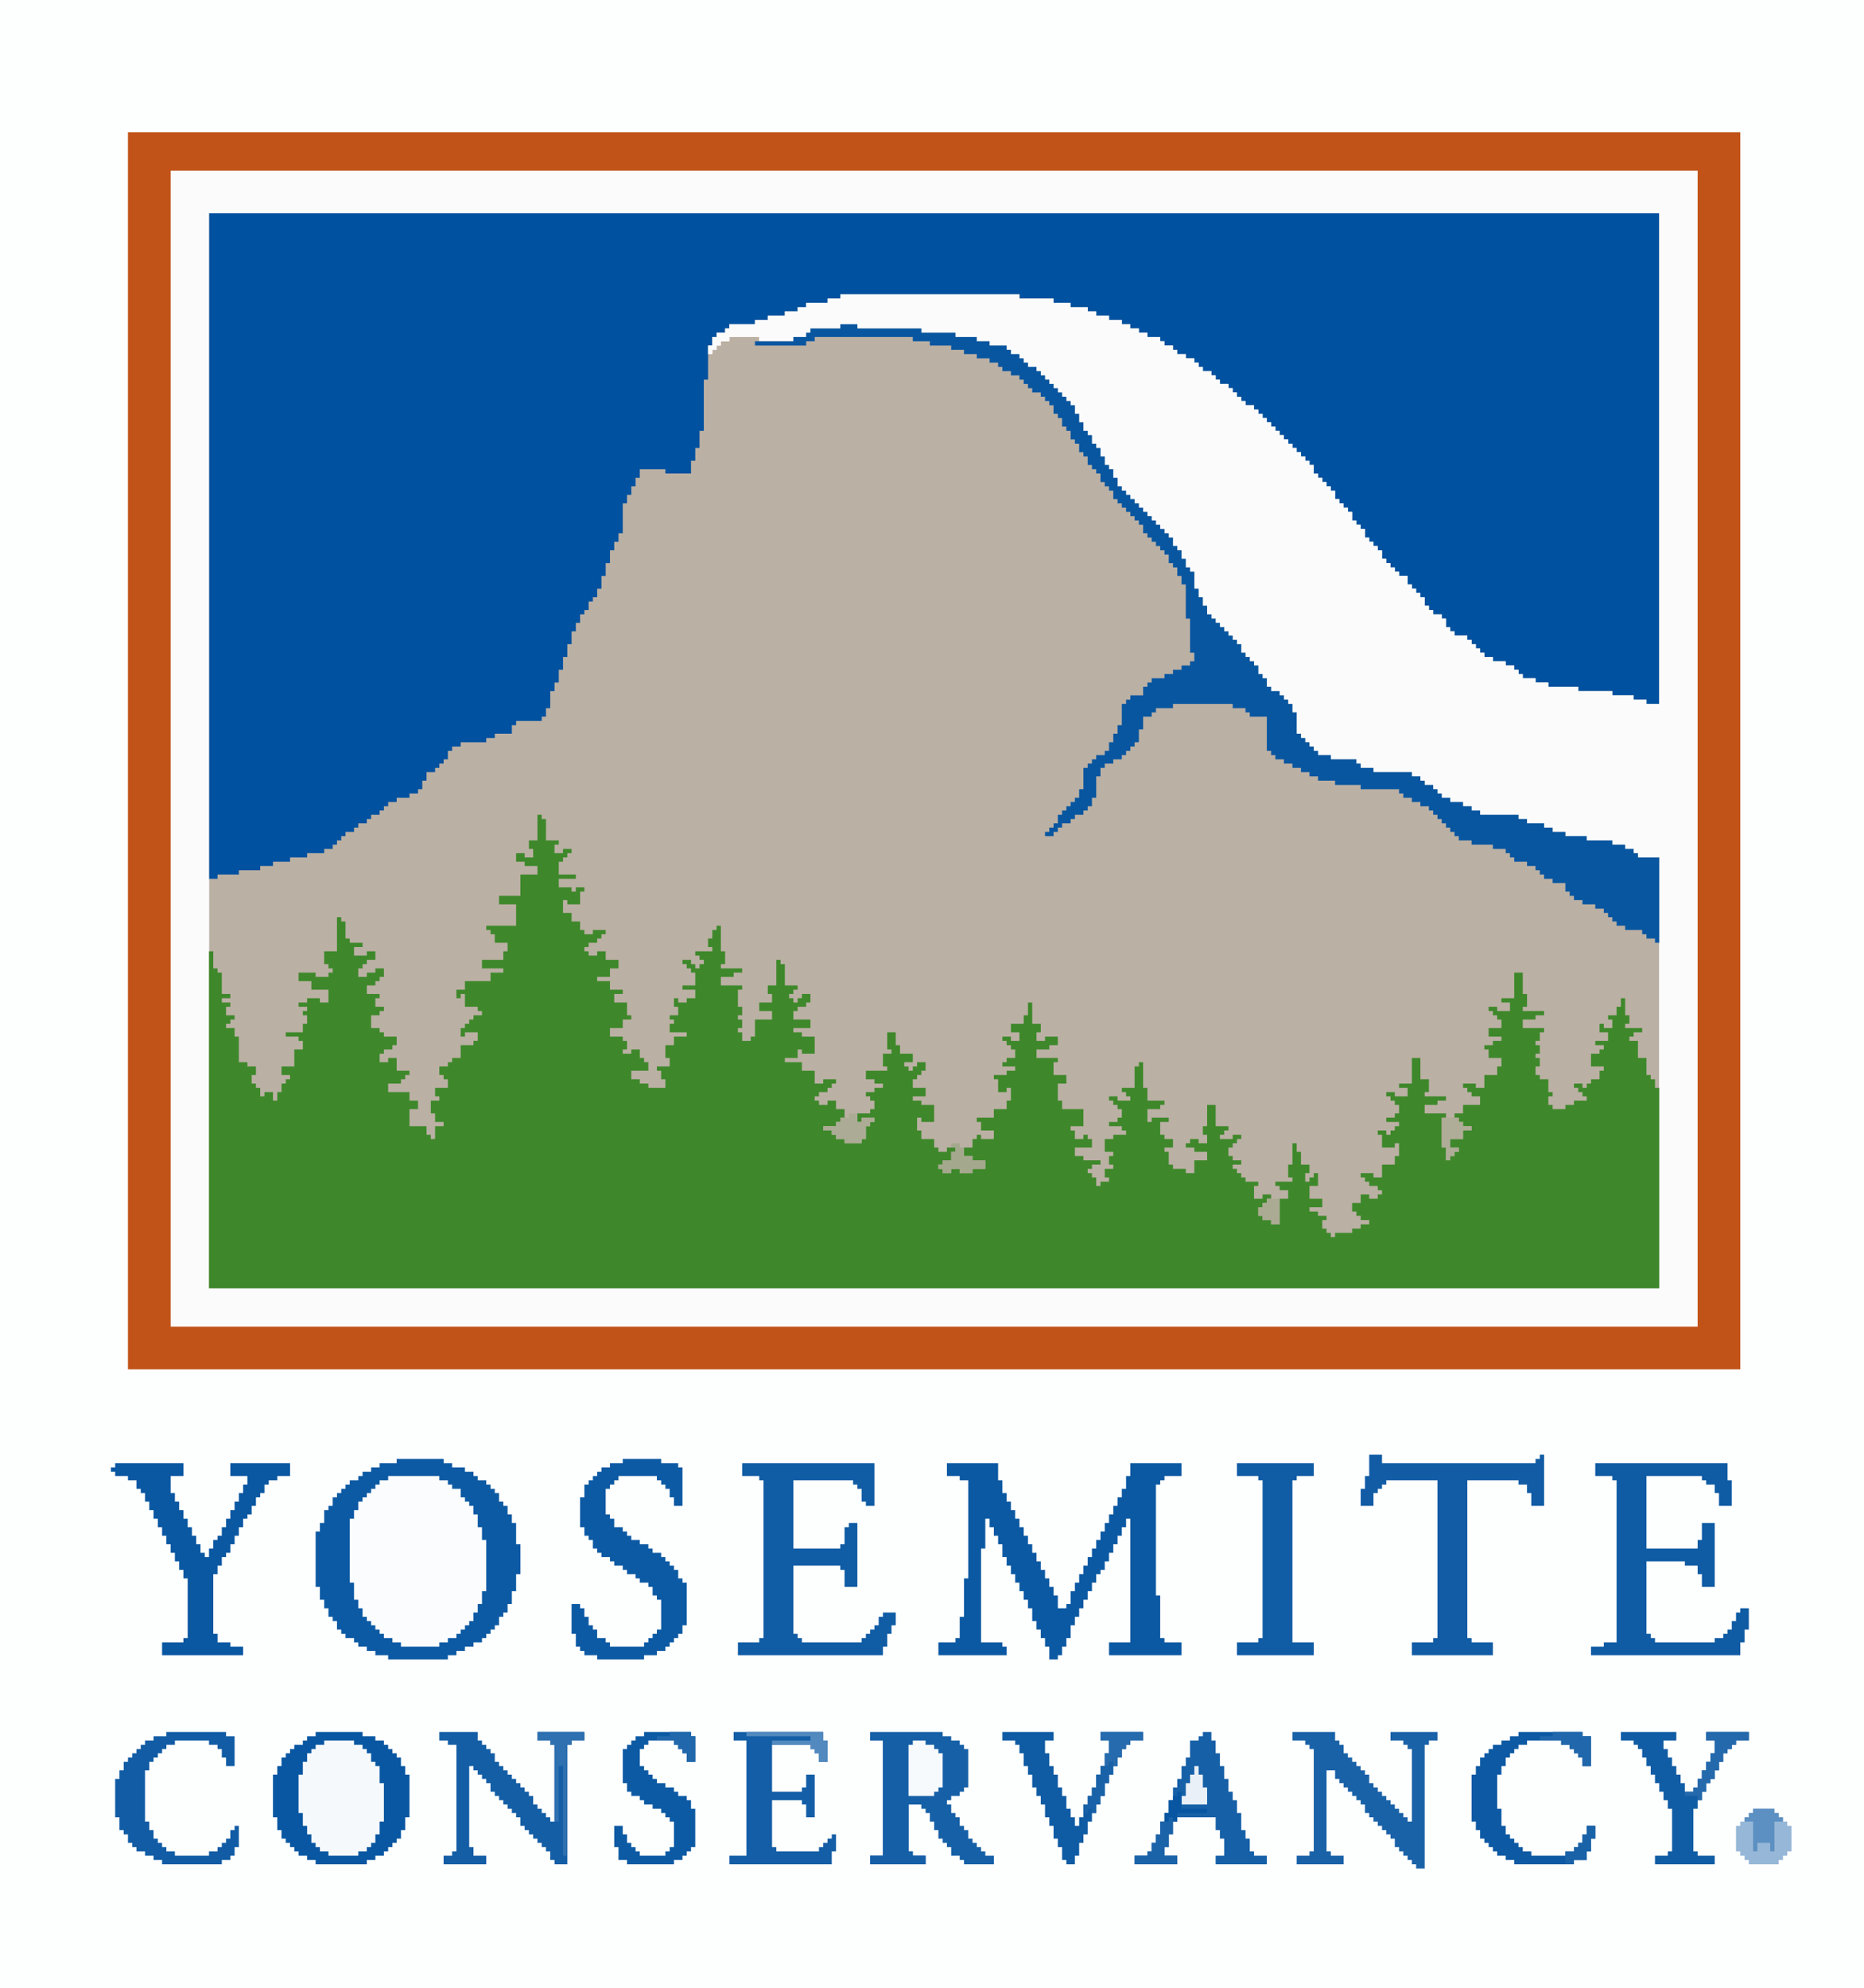 <?xml version="1.0" encoding="UTF-8"?>
<svg version="1.1" xmlns="http://www.w3.org/2000/svg" width="437" height="466">
<path d="M0,0 L437,0 L437,466 L0,466 Z " fill="#FDFEFE" transform="translate(0,0)"/>
<path d="M0,0 L340,0 L340,115 L337,115 L337,114 L334,114 L334,113 L329,113 L329,112 L321,112 L321,111 L314,111 L314,110 L311,110 L311,109 L308,109 L308,108 L307,108 L307,107 L306,107 L306,106 L304,106 L304,105 L301,105 L301,104 L299,104 L299,103 L298,103 L298,102 L297,102 L297,101 L296,101 L296,100 L295,100 L295,99 L292,99 L292,98 L291,98 L291,97 L290,97 L290,95 L289,95 L289,94 L287,94 L287,93 L286,93 L286,92 L285,92 L285,90 L284,90 L284,89 L283,89 L283,88 L282,88 L282,87 L281,87 L281,85 L279,85 L279,84 L278,84 L278,83 L277,83 L277,82 L276,82 L276,81 L275,81 L275,79 L274,79 L274,78 L273,78 L273,77 L272,77 L272,76 L271,76 L271,74 L270,74 L270,73 L269,73 L269,72 L268,72 L268,70 L267,70 L267,69 L266,69 L266,68 L265,68 L265,67 L264,67 L264,65 L263,65 L263,64 L262,64 L262,63 L261,63 L261,62 L260,62 L260,61 L259,61 L259,59 L258,59 L258,58 L257,58 L257,57 L256,57 L256,56 L255,56 L255,55 L254,55 L254,54 L253,54 L253,53 L252,53 L252,52 L251,52 L251,51 L250,51 L250,50 L249,50 L249,49 L248,49 L248,48 L247,48 L247,47 L246,47 L246,46 L245,46 L245,45 L243,45 L243,44 L242,44 L242,43 L241,43 L241,42 L240,42 L240,41 L239,41 L239,40 L237,40 L237,39 L236,39 L236,38 L235,38 L235,37 L233,37 L233,36 L232,36 L232,35 L231,35 L231,34 L229,34 L229,33 L227,33 L227,32 L226,32 L226,31 L224,31 L224,30 L223,30 L223,29 L220,29 L220,28 L218,28 L218,27 L216,27 L216,26 L214,26 L214,25 L211,25 L211,24 L208,24 L208,23 L206,23 L206,22 L202,22 L202,21 L198,21 L198,20 L190,20 L190,19 L148,19 L148,20 L145,20 L145,21 L140,21 L140,22 L138,22 L138,23 L135,23 L135,24 L131,24 L131,25 L128,25 L128,26 L122,26 L122,27 L121,27 L121,28 L119,28 L119,29 L118,29 L118,31 L117,31 L117,33 L118,33 L118,32 L119,32 L119,31 L120,31 L120,30 L122,30 L122,29 L129,29 L129,30 L137,30 L137,29 L140,29 L140,28 L141,28 L141,27 L148,27 L148,26 L152,26 L152,27 L167,27 L167,28 L175,28 L175,29 L180,29 L180,30 L183,30 L183,31 L187,31 L187,32 L188,32 L188,33 L190,33 L190,34 L191,34 L191,35 L192,35 L192,36 L194,36 L194,37 L195,37 L195,38 L196,38 L196,39 L197,39 L197,40 L198,40 L198,41 L199,41 L199,42 L200,42 L200,43 L201,43 L201,44 L202,44 L202,45 L203,45 L203,47 L204,47 L204,49 L205,49 L205,51 L206,51 L206,52 L207,52 L207,54 L208,54 L208,55 L209,55 L209,57 L210,57 L210,59 L211,59 L211,60 L212,60 L212,62 L213,62 L213,64 L214,64 L214,65 L215,65 L215,66 L216,66 L216,67 L217,67 L217,68 L218,68 L218,69 L219,69 L219,70 L220,70 L220,71 L221,71 L221,72 L222,72 L222,73 L223,73 L223,74 L224,74 L224,75 L225,75 L225,76 L226,76 L226,78 L227,78 L227,79 L228,79 L228,81 L229,81 L229,83 L230,83 L230,84 L231,84 L231,88 L232,88 L232,90 L233,90 L233,92 L234,92 L234,94 L235,94 L235,95 L236,95 L236,96 L237,96 L237,97 L238,97 L238,98 L239,98 L239,99 L240,99 L240,100 L241,100 L241,101 L242,101 L242,103 L243,103 L243,104 L244,104 L244,105 L245,105 L245,106 L246,106 L246,108 L247,108 L247,109 L248,109 L248,111 L249,111 L249,112 L251,112 L251,113 L252,113 L252,114 L253,114 L253,115 L254,115 L254,117 L255,117 L255,122 L256,122 L256,123 L257,123 L257,124 L258,124 L258,125 L259,125 L259,126 L260,126 L260,127 L263,127 L263,128 L269,128 L269,129 L270,129 L270,130 L273,130 L273,131 L282,131 L282,132 L284,132 L284,133 L285,133 L285,134 L287,134 L287,135 L288,135 L288,136 L289,136 L289,137 L291,137 L291,138 L294,138 L294,139 L296,139 L296,140 L298,140 L298,141 L307,141 L307,142 L309,142 L309,143 L313,143 L313,144 L315,144 L315,145 L318,145 L318,146 L323,146 L323,147 L329,147 L329,148 L332,148 L332,149 L334,149 L334,150 L335,150 L335,151 L340,151 L340,252 L0,252 Z " fill="#BBB0A4" transform="translate(49,50)"/>
<path d="M0,0 L340,0 L340,115 L337,115 L337,114 L334,114 L334,113 L329,113 L329,112 L321,112 L321,111 L314,111 L314,110 L311,110 L311,109 L308,109 L308,108 L307,108 L307,107 L306,107 L306,106 L304,106 L304,105 L301,105 L301,104 L299,104 L299,103 L298,103 L298,102 L297,102 L297,101 L296,101 L296,100 L295,100 L295,99 L292,99 L292,98 L291,98 L291,97 L290,97 L290,95 L289,95 L289,94 L287,94 L287,93 L286,93 L286,92 L285,92 L285,90 L284,90 L284,89 L283,89 L283,88 L282,88 L282,87 L281,87 L281,85 L279,85 L279,84 L278,84 L278,83 L277,83 L277,82 L276,82 L276,81 L275,81 L275,79 L274,79 L274,78 L273,78 L273,77 L272,77 L272,76 L271,76 L271,74 L270,74 L270,73 L269,73 L269,72 L268,72 L268,70 L267,70 L267,69 L266,69 L266,68 L265,68 L265,67 L264,67 L264,65 L263,65 L263,64 L262,64 L262,63 L261,63 L261,62 L260,62 L260,61 L259,61 L259,59 L258,59 L258,58 L257,58 L257,57 L256,57 L256,56 L255,56 L255,55 L254,55 L254,54 L253,54 L253,53 L252,53 L252,52 L251,52 L251,51 L250,51 L250,50 L249,50 L249,49 L248,49 L248,48 L247,48 L247,47 L246,47 L246,46 L245,46 L245,45 L243,45 L243,44 L242,44 L242,43 L241,43 L241,42 L240,42 L240,41 L239,41 L239,40 L237,40 L237,39 L236,39 L236,38 L235,38 L235,37 L233,37 L233,36 L232,36 L232,35 L231,35 L231,34 L229,34 L229,33 L227,33 L227,32 L226,32 L226,31 L224,31 L224,30 L223,30 L223,29 L220,29 L220,28 L218,28 L218,27 L216,27 L216,26 L214,26 L214,25 L211,25 L211,24 L208,24 L208,23 L206,23 L206,22 L202,22 L202,21 L198,21 L198,20 L190,20 L190,19 L148,19 L148,20 L145,20 L145,21 L140,21 L140,22 L138,22 L138,23 L135,23 L135,24 L131,24 L131,25 L128,25 L128,26 L122,26 L122,27 L121,27 L121,28 L119,28 L119,29 L118,29 L118,31 L117,31 L117,39 L116,39 L116,51 L115,51 L115,55 L114,55 L114,58 L113,58 L113,61 L107,61 L107,60 L101,60 L101,62 L100,62 L100,64 L99,64 L99,66 L98,66 L98,68 L97,68 L97,75 L96,75 L96,77 L95,77 L95,79 L94,79 L94,82 L93,82 L93,85 L92,85 L92,88 L91,88 L91,90 L90,90 L90,91 L89,91 L89,93 L88,93 L88,94 L87,94 L87,96 L86,96 L86,98 L85,98 L85,101 L84,101 L84,104 L83,104 L83,107 L82,107 L82,110 L81,110 L81,112 L80,112 L80,116 L79,116 L79,118 L78,118 L78,119 L72,119 L72,120 L71,120 L71,122 L67,122 L67,123 L65,123 L65,124 L59,124 L59,125 L57,125 L57,126 L56,126 L56,128 L55,128 L55,129 L54,129 L54,130 L53,130 L53,131 L51,131 L51,133 L50,133 L50,135 L49,135 L49,136 L47,136 L47,137 L44,137 L44,138 L42,138 L42,139 L41,139 L41,140 L40,140 L40,141 L38,141 L38,142 L37,142 L37,143 L35,143 L35,144 L34,144 L34,145 L32,145 L32,146 L31,146 L31,147 L30,147 L30,148 L29,148 L29,149 L27,149 L27,150 L23,150 L23,151 L19,151 L19,152 L15,152 L15,153 L12,153 L12,154 L7,154 L7,155 L2,155 L2,156 L0,156 Z " fill="#00519F" transform="translate(49,50)"/>
<path d="M0,0 L358,0 L358,271 L0,271 Z M9,10 L9,262 L349,262 L349,161 L344,161 L344,160 L343,160 L343,159 L341,159 L341,158 L338,158 L338,157 L332,157 L332,156 L327,156 L327,155 L324,155 L324,154 L322,154 L322,153 L318,153 L318,152 L316,152 L316,151 L307,151 L307,150 L305,150 L305,149 L303,149 L303,148 L300,148 L300,147 L298,147 L298,146 L297,146 L297,145 L296,145 L296,144 L294,144 L294,143 L293,143 L293,142 L291,142 L291,141 L282,141 L282,140 L279,140 L279,139 L278,139 L278,138 L272,138 L272,137 L269,137 L269,136 L268,136 L268,135 L267,135 L267,134 L266,134 L266,133 L265,133 L265,132 L264,132 L264,127 L263,127 L263,125 L262,125 L262,124 L261,124 L261,123 L260,123 L260,122 L258,122 L258,121 L257,121 L257,119 L256,119 L256,118 L255,118 L255,116 L254,116 L254,115 L253,115 L253,114 L252,114 L252,113 L251,113 L251,111 L250,111 L250,110 L249,110 L249,109 L248,109 L248,108 L247,108 L247,107 L246,107 L246,106 L245,106 L245,105 L244,105 L244,104 L243,104 L243,102 L242,102 L242,100 L241,100 L241,98 L240,98 L240,94 L239,94 L239,93 L238,93 L238,91 L237,91 L237,89 L236,89 L236,88 L235,88 L235,86 L234,86 L234,85 L233,85 L233,84 L232,84 L232,83 L231,83 L231,82 L230,82 L230,81 L229,81 L229,80 L228,80 L228,79 L227,79 L227,78 L226,78 L226,77 L225,77 L225,76 L224,76 L224,75 L223,75 L223,74 L222,74 L222,72 L221,72 L221,70 L220,70 L220,69 L219,69 L219,67 L218,67 L218,65 L217,65 L217,64 L216,64 L216,62 L215,62 L215,61 L214,61 L214,59 L213,59 L213,57 L212,57 L212,55 L211,55 L211,54 L210,54 L210,53 L209,53 L209,52 L208,52 L208,51 L207,51 L207,50 L206,50 L206,49 L205,49 L205,48 L204,48 L204,47 L203,47 L203,46 L201,46 L201,45 L200,45 L200,44 L199,44 L199,43 L197,43 L197,42 L196,42 L196,41 L192,41 L192,40 L189,40 L189,39 L184,39 L184,38 L176,38 L176,37 L161,37 L161,36 L157,36 L157,37 L150,37 L150,38 L149,38 L149,39 L146,39 L146,40 L138,40 L138,39 L131,39 L131,40 L129,40 L129,41 L128,41 L128,42 L127,42 L127,43 L126,43 L126,41 L127,41 L127,39 L128,39 L128,38 L130,38 L130,37 L131,37 L131,36 L137,36 L137,35 L140,35 L140,34 L144,34 L144,33 L147,33 L147,32 L149,32 L149,31 L154,31 L154,30 L157,30 L157,29 L199,29 L199,30 L207,30 L207,31 L211,31 L211,32 L215,32 L215,33 L217,33 L217,34 L220,34 L220,35 L223,35 L223,36 L225,36 L225,37 L227,37 L227,38 L229,38 L229,39 L232,39 L232,40 L233,40 L233,41 L235,41 L235,42 L236,42 L236,43 L238,43 L238,44 L240,44 L240,45 L241,45 L241,46 L242,46 L242,47 L244,47 L244,48 L245,48 L245,49 L246,49 L246,50 L248,50 L248,51 L249,51 L249,52 L250,52 L250,53 L251,53 L251,54 L252,54 L252,55 L254,55 L254,56 L255,56 L255,57 L256,57 L256,58 L257,58 L257,59 L258,59 L258,60 L259,60 L259,61 L260,61 L260,62 L261,62 L261,63 L262,63 L262,64 L263,64 L263,65 L264,65 L264,66 L265,66 L265,67 L266,67 L266,68 L267,68 L267,69 L268,69 L268,71 L269,71 L269,72 L270,72 L270,73 L271,73 L271,74 L272,74 L272,75 L273,75 L273,77 L274,77 L274,78 L275,78 L275,79 L276,79 L276,80 L277,80 L277,82 L278,82 L278,83 L279,83 L279,84 L280,84 L280,86 L281,86 L281,87 L282,87 L282,88 L283,88 L283,89 L284,89 L284,91 L285,91 L285,92 L286,92 L286,93 L287,93 L287,94 L288,94 L288,95 L290,95 L290,97 L291,97 L291,98 L292,98 L292,99 L293,99 L293,100 L294,100 L294,102 L295,102 L295,103 L296,103 L296,104 L298,104 L298,105 L299,105 L299,107 L300,107 L300,108 L301,108 L301,109 L304,109 L304,110 L305,110 L305,111 L306,111 L306,112 L307,112 L307,113 L308,113 L308,114 L310,114 L310,115 L313,115 L313,116 L315,116 L315,117 L316,117 L316,118 L317,118 L317,119 L320,119 L320,120 L323,120 L323,121 L330,121 L330,122 L338,122 L338,123 L343,123 L343,124 L346,124 L346,125 L349,125 L349,10 Z " fill="#FCFBFB" transform="translate(40,40)"/>
<path d="M0,0 L1,0 L1,1 L2,1 L2,6 L5,6 L5,7 L4,7 L4,9 L6,9 L6,8 L8,8 L8,9 L7,9 L7,10 L6,10 L6,11 L5,11 L5,14 L9,14 L9,15 L5,15 L5,17 L8,17 L8,18 L9,18 L9,17 L11,17 L11,18 L10,18 L10,21 L7,21 L7,20 L6,20 L6,23 L8,23 L8,25 L10,25 L10,27 L11,27 L11,28 L13,28 L13,27 L16,27 L16,28 L15,28 L15,29 L14,29 L14,30 L12,30 L12,31 L11,31 L11,32 L12,32 L12,33 L14,33 L14,32 L16,32 L16,34 L19,34 L19,36 L17,36 L17,38 L14,38 L14,39 L17,39 L17,41 L20,41 L20,42 L18,42 L18,44 L21,44 L21,47 L22,47 L22,48 L20,48 L20,50 L17,50 L17,52 L20,52 L20,53 L21,53 L21,55 L20,55 L20,56 L22,56 L22,55 L24,55 L24,57 L25,57 L25,58 L26,58 L26,60 L22,60 L22,62 L24,62 L24,63 L26,63 L26,64 L30,64 L30,62 L29,62 L29,60 L28,60 L28,59 L31,59 L31,57 L30,57 L30,54 L32,54 L32,52 L35,52 L35,51 L31,51 L31,49 L32,49 L32,48 L31,48 L31,47 L33,47 L33,45 L32,45 L32,43 L33,43 L33,44 L35,44 L35,43 L37,43 L37,41 L34,41 L34,40 L37,40 L37,37 L36,37 L36,36 L35,36 L35,35 L34,35 L34,34 L36,34 L36,35 L37,35 L37,36 L38,36 L38,35 L39,35 L39,34 L38,34 L38,33 L37,33 L37,32 L41,32 L41,31 L40,31 L40,29 L41,29 L41,27 L42,27 L42,26 L43,26 L43,32 L44,32 L44,35 L43,35 L43,36 L48,36 L48,37 L46,37 L46,38 L43,38 L43,40 L48,40 L48,41 L47,41 L47,45 L48,45 L48,47 L47,47 L47,48 L48,48 L48,50 L47,50 L47,51 L48,51 L48,53 L50,53 L50,52 L51,52 L51,48 L55,48 L55,46 L52,46 L52,44 L55,44 L55,42 L54,42 L54,40 L56,40 L56,34 L57,34 L57,35 L58,35 L58,40 L61,40 L61,41 L60,41 L60,42 L59,42 L59,43 L60,43 L60,44 L61,44 L61,43 L62,43 L62,42 L64,42 L64,44 L63,44 L63,45 L61,45 L61,46 L60,46 L60,48 L64,48 L64,50 L60,50 L60,51 L62,51 L62,52 L65,52 L65,56 L62,56 L62,55 L61,55 L61,57 L58,57 L58,58 L62,58 L62,60 L65,60 L65,63 L67,63 L67,62 L70,62 L70,63 L69,63 L69,64 L68,64 L68,65 L66,65 L66,66 L65,66 L65,67 L66,67 L66,68 L68,68 L68,67 L70,67 L70,69 L72,69 L72,71 L71,71 L71,72 L70,72 L70,73 L67,73 L67,74 L69,74 L69,75 L70,75 L70,76 L72,76 L72,77 L76,77 L76,76 L77,76 L77,73 L78,73 L78,72 L79,72 L79,71 L76,71 L76,72 L75,72 L75,70 L78,70 L78,69 L79,69 L79,67 L78,67 L78,66 L77,66 L77,65 L79,65 L79,64 L81,64 L81,63 L79,63 L79,62 L77,62 L77,60 L82,60 L82,59 L81,59 L81,56 L83,56 L83,55 L82,55 L82,51 L84,51 L84,54 L85,54 L85,56 L88,56 L88,58 L86,58 L86,59 L87,59 L87,60 L88,60 L88,59 L89,59 L89,58 L91,58 L91,60 L90,60 L90,61 L89,61 L89,62 L88,62 L88,64 L91,64 L91,66 L88,66 L88,67 L90,67 L90,68 L93,68 L93,72 L90,72 L90,71 L89,71 L89,74 L90,74 L90,76 L93,76 L93,78 L94,78 L94,79 L96,79 L96,78 L98,78 L98,79 L97,79 L97,81 L95,81 L95,82 L94,82 L94,83 L95,83 L95,84 L97,84 L97,83 L99,83 L99,84 L102,84 L102,83 L105,83 L105,81 L102,81 L102,80 L100,80 L100,78 L102,78 L102,76 L103,76 L103,75 L104,75 L104,76 L107,76 L107,74 L104,74 L104,72 L103,72 L103,71 L107,71 L107,69 L110,69 L110,67 L111,67 L111,64 L110,64 L110,65 L108,65 L108,62 L107,62 L107,61 L110,61 L110,60 L112,60 L112,59 L109,59 L109,58 L110,58 L110,57 L112,57 L112,55 L111,55 L111,54 L110,54 L110,53 L109,53 L109,52 L111,52 L111,53 L113,53 L113,51 L111,51 L111,49 L114,49 L114,47 L115,47 L115,44 L116,44 L116,49 L118,49 L118,51 L117,51 L117,53 L119,53 L119,52 L122,52 L122,54 L120,54 L120,55 L117,55 L117,57 L122,57 L122,58 L121,58 L121,61 L124,61 L124,63 L122,63 L122,67 L123,67 L123,69 L128,69 L128,73 L125,73 L125,74 L126,74 L126,76 L128,76 L128,75 L129,75 L129,76 L130,76 L130,78 L126,78 L126,80 L128,80 L128,81 L132,81 L132,82 L130,82 L130,83 L129,83 L129,84 L130,84 L130,85 L131,85 L131,87 L132,87 L132,86 L134,86 L134,85 L133,85 L133,83 L135,83 L135,82 L134,82 L134,80 L135,80 L135,79 L133,79 L133,76 L135,76 L135,75 L138,75 L138,74 L137,74 L137,73 L134,73 L134,72 L136,72 L136,71 L137,71 L137,69 L136,69 L136,68 L135,68 L135,67 L134,67 L134,66 L136,66 L136,67 L139,67 L139,66 L138,66 L138,65 L137,65 L137,64 L140,64 L140,59 L141,59 L141,58 L142,58 L142,64 L143,64 L143,67 L147,67 L147,68 L146,68 L146,69 L143,69 L143,72 L144,72 L144,71 L148,71 L148,72 L146,72 L146,75 L147,75 L147,76 L149,76 L149,78 L147,78 L147,79 L148,79 L148,82 L149,82 L149,83 L152,83 L152,84 L154,84 L154,81 L157,81 L157,79 L154,79 L154,78 L152,78 L152,77 L153,77 L153,76 L155,76 L155,77 L157,77 L157,75 L156,75 L156,73 L157,73 L157,68 L159,68 L159,73 L162,73 L162,74 L161,74 L161,75 L160,75 L160,76 L163,76 L163,75 L165,75 L165,76 L164,76 L164,77 L163,77 L163,78 L162,78 L162,80 L163,80 L163,81 L165,81 L165,82 L163,82 L163,83 L164,83 L164,84 L165,84 L165,85 L166,85 L166,86 L169,86 L169,87 L168,87 L168,90 L170,90 L170,89 L172,89 L172,90 L171,90 L171,91 L170,91 L170,92 L169,92 L169,94 L170,94 L170,95 L172,95 L172,96 L174,96 L174,90 L176,90 L176,88 L174,88 L174,87 L173,87 L173,86 L177,86 L177,85 L176,85 L176,82 L177,82 L177,77 L178,77 L178,79 L179,79 L179,82 L181,82 L181,84 L180,84 L180,86 L181,86 L181,85 L182,85 L182,84 L183,84 L183,87 L181,87 L181,90 L184,90 L184,92 L181,92 L181,93 L183,93 L183,94 L185,94 L185,95 L184,95 L184,97 L185,97 L185,98 L186,98 L186,99 L187,99 L187,98 L191,98 L191,97 L193,97 L193,96 L195,96 L195,95 L193,95 L193,94 L192,94 L192,93 L191,93 L191,91 L193,91 L193,89 L195,89 L195,90 L197,90 L197,89 L198,89 L198,88 L197,88 L197,87 L195,87 L195,86 L194,86 L194,85 L193,85 L193,84 L196,84 L196,85 L198,85 L198,82 L201,82 L201,80 L202,80 L202,77 L201,77 L201,78 L198,78 L198,75 L197,75 L197,74 L199,74 L199,75 L200,75 L200,74 L201,74 L201,73 L202,73 L202,72 L199,72 L199,71 L201,71 L201,70 L202,70 L202,68 L201,68 L201,67 L200,67 L200,66 L199,66 L199,65 L201,65 L201,66 L204,66 L204,64 L202,64 L202,63 L205,63 L205,57 L207,57 L207,62 L209,62 L209,65 L208,65 L208,66 L213,66 L213,67 L211,67 L211,68 L208,68 L208,70 L213,70 L213,71 L212,71 L212,78 L213,78 L213,81 L214,81 L214,80 L215,80 L215,79 L216,79 L216,78 L214,78 L214,76 L217,76 L217,74 L219,74 L219,73 L217,73 L217,72 L216,72 L216,71 L215,71 L215,70 L217,70 L217,68 L221,68 L221,66 L219,66 L219,65 L218,65 L218,64 L217,64 L217,63 L220,63 L220,64 L222,64 L222,61 L225,61 L225,59 L226,59 L226,57 L223,57 L223,55 L222,55 L222,54 L224,54 L224,53 L226,53 L226,52 L223,52 L223,50 L226,50 L226,48 L225,48 L225,47 L224,47 L224,46 L223,46 L223,45 L225,45 L225,46 L228,46 L228,44 L226,44 L226,43 L229,43 L229,37 L231,37 L231,42 L232,42 L232,45 L231,45 L231,46 L236,46 L236,47 L234,47 L234,48 L231,48 L231,50 L236,50 L236,51 L235,51 L235,53 L234,53 L234,54 L235,54 L235,56 L234,56 L234,57 L235,57 L235,59 L234,59 L234,61 L235,61 L235,62 L237,62 L237,65 L238,65 L238,66 L237,66 L237,68 L238,68 L238,69 L241,69 L241,68 L243,68 L243,67 L246,67 L246,66 L245,66 L245,65 L244,65 L244,64 L243,64 L243,63 L245,63 L245,64 L246,64 L246,63 L247,63 L247,62 L249,62 L249,60 L250,60 L250,59 L247,59 L247,56 L249,56 L249,55 L250,55 L250,54 L248,54 L248,53 L251,53 L251,51 L249,51 L249,49 L250,49 L250,50 L252,50 L252,48 L251,48 L251,47 L253,47 L253,45 L254,45 L254,43 L255,43 L255,47 L256,47 L256,49 L255,49 L255,50 L259,50 L259,51 L257,51 L257,52 L256,52 L256,53 L258,53 L258,57 L260,57 L260,61 L261,61 L261,62 L262,62 L262,64 L263,64 L263,111 L-77,111 L-77,32 L-76,32 L-76,36 L-75,36 L-75,37 L-74,37 L-74,42 L-72,42 L-72,43 L-74,43 L-74,44 L-72,44 L-72,45 L-73,45 L-73,47 L-71,47 L-71,48 L-72,48 L-72,49 L-73,49 L-73,50 L-71,50 L-71,52 L-70,52 L-70,58 L-68,58 L-68,59 L-66,59 L-66,61 L-67,61 L-67,63 L-66,63 L-66,64 L-65,64 L-65,66 L-64,66 L-64,65 L-62,65 L-62,67 L-61,67 L-61,65 L-60,65 L-60,63 L-59,63 L-59,62 L-58,62 L-58,61 L-60,61 L-60,59 L-57,59 L-57,55 L-55,55 L-55,53 L-56,53 L-56,52 L-59,52 L-59,51 L-55,51 L-55,49 L-54,49 L-54,47 L-55,47 L-55,46 L-54,46 L-54,45 L-56,45 L-56,44 L-54,44 L-54,43 L-51,43 L-51,44 L-49,44 L-49,41 L-53,41 L-53,39 L-56,39 L-56,37 L-52,37 L-52,38 L-49,38 L-49,37 L-48,37 L-48,36 L-49,36 L-49,35 L-50,35 L-50,32 L-47,32 L-47,24 L-46,24 L-46,25 L-45,25 L-45,29 L-44,29 L-44,30 L-41,30 L-41,31 L-43,31 L-43,33 L-40,33 L-40,32 L-38,32 L-38,34 L-40,34 L-40,35 L-41,35 L-41,36 L-42,36 L-42,38 L-40,38 L-40,37 L-38,37 L-38,36 L-36,36 L-36,38 L-37,38 L-37,39 L-38,39 L-38,40 L-40,40 L-40,42 L-37,42 L-37,43 L-38,43 L-38,45 L-36,45 L-36,46 L-37,46 L-37,47 L-39,47 L-39,50 L-37,50 L-37,51 L-36,51 L-36,52 L-33,52 L-33,54 L-34,54 L-34,55 L-36,55 L-36,56 L-37,56 L-37,58 L-35,58 L-35,57 L-33,57 L-33,60 L-30,60 L-30,61 L-31,61 L-31,62 L-32,62 L-32,63 L-35,63 L-35,65 L-30,65 L-30,67 L-28,67 L-28,69 L-30,69 L-30,73 L-26,73 L-26,75 L-25,75 L-25,76 L-24,76 L-24,73 L-22,73 L-22,72 L-24,72 L-24,70 L-25,70 L-25,67 L-23,67 L-23,66 L-24,66 L-24,64 L-21,64 L-21,62 L-22,62 L-22,61 L-23,61 L-23,59 L-21,59 L-21,58 L-20,58 L-20,57 L-18,57 L-18,54 L-15,54 L-15,53 L-14,53 L-14,51 L-17,51 L-17,52 L-18,52 L-18,50 L-17,50 L-17,49 L-16,49 L-16,48 L-15,48 L-15,47 L-13,47 L-13,46 L-14,46 L-14,45 L-17,45 L-17,42 L-18,42 L-18,43 L-19,43 L-19,41 L-17,41 L-17,39 L-11,39 L-11,37 L-8,37 L-8,36 L-13,36 L-13,34 L-8,34 L-8,32 L-7,32 L-7,30 L-10,30 L-10,28 L-11,28 L-11,27 L-12,27 L-12,26 L-5,26 L-5,21 L-9,21 L-9,19 L-4,19 L-4,14 L0,14 L0,12 L-3,12 L-3,11 L-5,11 L-5,9 L-3,9 L-3,10 L-1,10 L-1,8 L-2,8 L-2,6 L0,6 Z " fill="#3E882B" transform="translate(126,191)"/>
<path d="M0,0 L378,0 L378,290 L0,290 Z M10,9 L10,280 L368,280 L368,9 Z " fill="#C15319" transform="translate(30,31)"/>
<path d="M0,0 L4,0 L4,1 L19,1 L19,2 L27,2 L27,3 L32,3 L32,4 L35,4 L35,5 L39,5 L39,6 L40,6 L40,7 L42,7 L42,8 L43,8 L43,9 L44,9 L44,10 L46,10 L46,11 L47,11 L47,12 L48,12 L48,13 L49,13 L49,14 L50,14 L50,15 L51,15 L51,16 L52,16 L52,17 L53,17 L53,18 L54,18 L54,19 L55,19 L55,21 L56,21 L56,23 L57,23 L57,25 L58,25 L58,26 L59,26 L59,28 L60,28 L60,29 L61,29 L61,31 L62,31 L62,33 L63,33 L63,34 L64,34 L64,36 L65,36 L65,38 L66,38 L66,39 L67,39 L67,40 L68,40 L68,41 L69,41 L69,42 L70,42 L70,43 L71,43 L71,44 L72,44 L72,45 L73,45 L73,46 L74,46 L74,47 L75,47 L75,48 L76,48 L76,49 L77,49 L77,50 L78,50 L78,52 L79,52 L79,53 L80,53 L80,55 L81,55 L81,57 L82,57 L82,58 L83,58 L83,62 L84,62 L84,64 L85,64 L85,66 L86,66 L86,68 L87,68 L87,69 L88,69 L88,70 L89,70 L89,71 L90,71 L90,72 L91,72 L91,73 L92,73 L92,74 L93,74 L93,75 L94,75 L94,77 L95,77 L95,78 L96,78 L96,79 L97,79 L97,80 L98,80 L98,82 L99,82 L99,83 L100,83 L100,85 L101,85 L101,86 L103,86 L103,87 L104,87 L104,88 L105,88 L105,89 L106,89 L106,91 L107,91 L107,96 L108,96 L108,97 L109,97 L109,98 L110,98 L110,99 L111,99 L111,100 L112,100 L112,101 L115,101 L115,102 L121,102 L121,103 L122,103 L122,104 L125,104 L125,105 L134,105 L134,106 L136,106 L136,107 L137,107 L137,108 L139,108 L139,109 L140,109 L140,110 L141,110 L141,111 L143,111 L143,112 L146,112 L146,113 L148,113 L148,114 L150,114 L150,115 L159,115 L159,116 L161,116 L161,117 L165,117 L165,118 L167,118 L167,119 L170,119 L170,120 L175,120 L175,121 L181,121 L181,122 L184,122 L184,123 L186,123 L186,124 L187,124 L187,125 L192,125 L192,145 L191,145 L191,144 L189,144 L189,143 L188,143 L188,142 L184,142 L184,141 L182,141 L182,140 L181,140 L181,139 L180,139 L180,138 L179,138 L179,137 L177,137 L177,136 L174,136 L174,135 L172,135 L172,134 L171,134 L171,133 L170,133 L170,131 L167,131 L167,130 L165,130 L165,129 L164,129 L164,128 L163,128 L163,127 L161,127 L161,126 L158,126 L158,125 L157,125 L157,124 L156,124 L156,123 L153,123 L153,122 L148,122 L148,121 L145,121 L145,120 L144,120 L144,119 L143,119 L143,118 L142,118 L142,117 L141,117 L141,116 L140,116 L140,115 L139,115 L139,114 L138,114 L138,113 L136,113 L136,112 L134,112 L134,111 L132,111 L132,110 L131,110 L131,109 L122,109 L122,108 L116,108 L116,107 L112,107 L112,106 L110,106 L110,105 L108,105 L108,104 L106,104 L106,103 L104,103 L104,102 L102,102 L102,101 L101,101 L101,100 L100,100 L100,92 L96,92 L96,91 L95,91 L95,90 L92,90 L92,89 L78,89 L78,90 L74,90 L74,91 L73,91 L73,92 L71,92 L71,95 L70,95 L70,98 L69,98 L69,99 L68,99 L68,100 L67,100 L67,101 L66,101 L66,102 L64,102 L64,103 L62,103 L62,104 L61,104 L61,106 L60,106 L60,111 L59,111 L59,113 L58,113 L58,114 L57,114 L57,115 L55,115 L55,116 L54,116 L54,117 L52,117 L52,118 L51,118 L51,119 L50,119 L50,120 L48,120 L48,119 L49,119 L49,118 L50,118 L50,117 L51,117 L51,115 L52,115 L52,114 L53,114 L53,113 L54,113 L54,112 L55,112 L55,111 L56,111 L56,109 L57,109 L57,104 L58,104 L58,103 L59,103 L59,102 L60,102 L60,101 L62,101 L62,100 L63,100 L63,98 L64,98 L64,96 L65,96 L65,94 L66,94 L66,89 L67,89 L67,88 L68,88 L68,87 L71,87 L71,85 L72,85 L72,84 L73,84 L73,83 L76,83 L76,82 L78,82 L78,81 L80,81 L80,80 L82,80 L82,79 L83,79 L83,77 L82,77 L82,69 L81,69 L81,61 L80,61 L80,59 L79,59 L79,57 L78,57 L78,56 L77,56 L77,54 L76,54 L76,53 L75,53 L75,52 L74,52 L74,51 L73,51 L73,50 L72,50 L72,49 L71,49 L71,47 L70,47 L70,46 L69,46 L69,45 L68,45 L68,44 L67,44 L67,43 L66,43 L66,42 L65,42 L65,41 L64,41 L64,39 L63,39 L63,38 L62,38 L62,37 L61,37 L61,35 L60,35 L60,34 L59,34 L59,33 L58,33 L58,31 L57,31 L57,30 L56,30 L56,28 L55,28 L55,27 L54,27 L54,25 L53,25 L53,24 L52,24 L52,22 L51,22 L51,21 L50,21 L50,19 L49,19 L49,18 L48,18 L48,17 L47,17 L47,16 L45,16 L45,15 L44,15 L44,14 L43,14 L43,13 L42,13 L42,12 L40,12 L40,11 L38,11 L38,10 L37,10 L37,9 L35,9 L35,8 L32,8 L32,7 L29,7 L29,6 L26,6 L26,5 L21,5 L21,4 L17,4 L17,3 L-6,3 L-6,4 L-8,4 L-8,5 L-20,5 L-20,4 L-11,4 L-11,3 L-8,3 L-8,2 L-7,2 L-7,1 L0,1 Z " fill="#0856A0" transform="translate(197,76)"/>
<path d="M0,0 L12,0 L12,1 L14,1 L14,2 L15,2 L15,3 L17,3 L17,5 L18,5 L18,6 L19,6 L19,7 L20,7 L20,9 L21,9 L21,12 L22,12 L22,15 L23,15 L23,27 L22,27 L22,30 L21,30 L21,32 L20,32 L20,34 L19,34 L19,35 L18,35 L18,36 L17,36 L17,37 L16,37 L16,38 L14,38 L14,39 L12,39 L12,40 L3,40 L3,39 L1,39 L1,38 L-1,38 L-1,37 L-2,37 L-2,36 L-3,36 L-3,35 L-4,35 L-4,34 L-5,34 L-5,33 L-6,33 L-6,31 L-7,31 L-7,29 L-8,29 L-8,25 L-9,25 L-9,10 L-8,10 L-8,8 L-7,8 L-7,6 L-6,6 L-6,5 L-5,5 L-5,4 L-4,4 L-4,3 L-3,3 L-3,2 L-2,2 L-2,1 L0,1 Z " fill="#FBFCFD" transform="translate(91,346)"/>
<path d="M0,0 L12,0 L12,4 L13,4 L13,7 L14,7 L14,9 L15,9 L15,11 L16,11 L16,13 L17,13 L17,15 L18,15 L18,17 L19,17 L19,19 L20,19 L20,21 L21,21 L21,23 L22,23 L22,25 L23,25 L23,27 L24,27 L24,29 L25,29 L25,31 L26,31 L26,34 L28,34 L28,33 L29,33 L29,30 L30,30 L30,28 L31,28 L31,26 L32,26 L32,24 L33,24 L33,22 L34,22 L34,20 L35,20 L35,18 L36,18 L36,16 L37,16 L37,14 L38,14 L38,12 L39,12 L39,10 L40,10 L40,8 L41,8 L41,6 L42,6 L42,3 L43,3 L43,0 L55,0 L55,3 L51,3 L51,4 L50,4 L50,5 L49,5 L49,31 L50,31 L50,41 L51,41 L51,42 L55,42 L55,45 L38,45 L38,42 L43,42 L43,13 L42,13 L42,15 L41,15 L41,17 L40,17 L40,19 L39,19 L39,21 L38,21 L38,23 L37,23 L37,25 L36,25 L36,26 L35,26 L35,28 L34,28 L34,30 L33,30 L33,32 L32,32 L32,34 L31,34 L31,36 L30,36 L30,38 L29,38 L29,41 L28,41 L28,43 L27,43 L27,45 L26,45 L26,46 L24,46 L24,43 L23,43 L23,41 L22,41 L22,39 L21,39 L21,37 L20,37 L20,34 L19,34 L19,32 L18,32 L18,30 L17,30 L17,28 L16,28 L16,26 L15,26 L15,24 L14,24 L14,22 L13,22 L13,19 L12,19 L12,17 L11,17 L11,15 L10,15 L10,13 L9,13 L9,20 L8,20 L8,42 L13,42 L13,43 L14,43 L14,45 L-2,45 L-2,42 L2,42 L2,41 L3,41 L3,36 L4,36 L4,27 L5,27 L5,4 L3,4 L3,3 L0,3 Z " fill="#0C59A3" transform="translate(222,343)"/>
<path d="M0,0 L11,0 L11,1 L14,1 L14,2 L16,2 L16,3 L17,3 L17,4 L18,4 L18,5 L19,5 L19,6 L20,6 L20,8 L21,8 L21,10 L22,10 L22,20 L21,20 L21,23 L20,23 L20,25 L19,25 L19,26 L18,26 L18,27 L17,27 L17,28 L16,28 L16,29 L14,29 L14,30 L12,30 L12,31 L0,31 L0,30 L-2,30 L-2,29 L-4,29 L-4,28 L-5,28 L-5,27 L-6,27 L-6,26 L-7,26 L-7,25 L-8,25 L-8,23 L-9,23 L-9,20 L-10,20 L-10,10 L-9,10 L-9,8 L-8,8 L-8,6 L-7,6 L-7,5 L-6,5 L-6,4 L-5,4 L-5,3 L-3,3 L-3,2 L-2,2 L-2,1 L0,1 Z " fill="#F6F9FB" transform="translate(74,406)"/>
<path d="M0,0 L11,0 L11,1 L13,1 L13,2 L16,2 L16,3 L18,3 L18,4 L19,4 L19,5 L21,5 L21,6 L22,6 L22,7 L23,7 L23,8 L24,8 L24,10 L25,10 L25,11 L26,11 L26,13 L27,13 L27,15 L28,15 L28,20 L29,20 L29,27 L28,27 L28,31 L27,31 L27,34 L26,34 L26,36 L25,36 L25,37 L24,37 L24,39 L23,39 L23,40 L22,40 L22,41 L21,41 L21,42 L20,42 L20,43 L18,43 L18,44 L16,44 L16,45 L14,45 L14,46 L12,46 L12,47 L-2,47 L-2,46 L-5,46 L-5,45 L-7,45 L-7,44 L-9,44 L-9,43 L-10,43 L-10,42 L-12,42 L-12,41 L-13,41 L-13,40 L-14,40 L-14,38 L-15,38 L-15,37 L-16,37 L-16,35 L-17,35 L-17,33 L-18,33 L-18,30 L-19,30 L-19,17 L-18,17 L-18,15 L-17,15 L-17,12 L-16,12 L-16,11 L-15,11 L-15,9 L-14,9 L-14,8 L-13,8 L-13,7 L-12,7 L-12,6 L-11,6 L-11,5 L-9,5 L-9,4 L-8,4 L-8,3 L-6,3 L-6,2 L-4,2 L-4,1 L0,1 Z M-2,4 L-2,5 L-4,5 L-4,6 L-5,6 L-5,7 L-6,7 L-6,8 L-7,8 L-7,9 L-8,9 L-8,10 L-9,10 L-9,12 L-10,12 L-10,14 L-11,14 L-11,29 L-10,29 L-10,33 L-9,33 L-9,35 L-8,35 L-8,37 L-7,37 L-7,38 L-6,38 L-6,39 L-5,39 L-5,40 L-4,40 L-4,41 L-3,41 L-3,42 L-1,42 L-1,43 L1,43 L1,44 L10,44 L10,43 L12,43 L12,42 L14,42 L14,41 L15,41 L15,40 L16,40 L16,39 L17,39 L17,38 L18,38 L18,36 L19,36 L19,34 L20,34 L20,31 L21,31 L21,19 L20,19 L20,16 L19,16 L19,13 L18,13 L18,11 L17,11 L17,10 L16,10 L16,9 L15,9 L15,7 L13,7 L13,6 L12,6 L12,5 L10,5 L10,4 Z " fill="#0D5AA4" transform="translate(93,342)"/>
<path d="M0,0 L31,0 L31,10 L29,10 L29,9 L28,9 L28,6 L27,6 L27,5 L26,5 L26,4 L12,4 L12,20 L23,20 L23,19 L24,19 L24,15 L25,15 L25,14 L27,14 L27,29 L24,29 L24,25 L23,25 L23,24 L12,24 L12,40 L13,40 L13,41 L14,41 L14,42 L28,42 L28,41 L29,41 L29,40 L30,40 L30,39 L31,39 L31,38 L32,38 L32,36 L33,36 L33,35 L36,35 L36,38 L35,38 L35,40 L34,40 L34,43 L33,43 L33,45 L-1,45 L-1,42 L4,42 L4,41 L5,41 L5,4 L4,4 L4,3 L0,3 Z " fill="#105CA5" transform="translate(174,343)"/>
<path d="M0,0 L31,0 L31,4 L32,4 L32,10 L29,10 L29,7 L28,7 L28,5 L26,5 L26,4 L25,4 L25,3 L12,3 L12,20 L24,20 L24,18 L25,18 L25,14 L28,14 L28,29 L25,29 L25,26 L24,26 L24,24 L21,24 L21,23 L12,23 L12,40 L13,40 L13,41 L14,41 L14,42 L28,42 L28,41 L30,41 L30,40 L31,40 L31,39 L32,39 L32,37 L33,37 L33,35 L34,35 L34,34 L36,34 L36,39 L35,39 L35,42 L34,42 L34,45 L-1,45 L-1,43 L2,43 L2,42 L5,42 L5,4 L4,4 L4,3 L0,3 Z " fill="#0F5BA4" transform="translate(374,343)"/>
<path d="M0,0 L3,0 L3,2 L39,2 L39,1 L40,1 L40,0 L41,0 L41,12 L38,12 L38,9 L37,9 L37,7 L35,7 L35,6 L23,6 L23,43 L24,43 L24,44 L29,44 L29,47 L10,47 L10,44 L15,44 L15,43 L16,43 L16,6 L4,6 L4,7 L3,7 L3,8 L2,8 L2,9 L1,9 L1,12 L-2,12 L-2,8 L-1,8 L-1,5 L0,5 Z " fill="#115CA5" transform="translate(321,341)"/>
<path d="M0,0 L17,0 L17,1 L19,1 L19,2 L21,2 L21,3 L22,3 L22,4 L23,4 L23,13 L22,13 L22,14 L21,14 L21,15 L19,15 L19,16 L18,16 L18,17 L19,17 L19,19 L20,19 L20,20 L21,20 L21,22 L22,22 L22,23 L23,23 L23,25 L24,25 L24,26 L25,26 L25,27 L26,27 L26,28 L27,28 L27,29 L29,29 L29,31 L22,31 L22,30 L21,30 L21,29 L19,29 L19,27 L18,27 L18,26 L17,26 L17,25 L16,25 L16,23 L15,23 L15,21 L14,21 L14,19 L13,19 L13,18 L12,18 L12,17 L9,17 L9,28 L10,28 L10,29 L13,29 L13,31 L0,31 L0,29 L3,29 L3,2 L0,2 Z " fill="#1660A7" transform="translate(204,406)"/>
<path d="M0,0 L16,0 L16,3 L13,3 L13,7 L14,7 L14,9 L15,9 L15,11 L16,11 L16,13 L17,13 L17,15 L18,15 L18,17 L19,17 L19,19 L20,19 L20,21 L21,21 L21,22 L22,22 L22,20 L23,20 L23,18 L24,18 L24,17 L25,17 L25,15 L26,15 L26,13 L27,13 L27,11 L28,11 L28,9 L29,9 L29,7 L30,7 L30,5 L31,5 L31,3 L27,3 L27,0 L41,0 L41,3 L38,3 L38,4 L36,4 L36,5 L35,5 L35,7 L34,7 L34,8 L33,8 L33,10 L32,10 L32,12 L31,12 L31,13 L30,13 L30,15 L29,15 L29,17 L28,17 L28,19 L27,19 L27,21 L26,21 L26,22 L25,22 L25,24 L24,24 L24,26 L23,26 L23,40 L24,40 L24,42 L27,42 L27,43 L30,43 L30,45 L11,45 L11,42 L16,42 L16,41 L17,41 L17,27 L16,27 L16,25 L15,25 L15,23 L14,23 L14,21 L13,21 L13,19 L12,19 L12,17 L11,17 L11,15 L10,15 L10,13 L9,13 L9,11 L8,11 L8,9 L7,9 L7,7 L6,7 L6,6 L5,6 L5,4 L3,4 L3,3 L0,3 L0,2 L-1,2 L-1,1 L0,1 Z " fill="#0A57A2" transform="translate(27,343)"/>
<path d="M0,0 L9,0 L9,1 L13,1 L13,2 L14,2 L14,11 L12,11 L12,9 L11,9 L11,7 L10,7 L10,6 L9,6 L9,5 L8,5 L8,4 L-1,4 L-1,5 L-2,5 L-2,6 L-3,6 L-3,7 L-4,7 L-4,13 L-3,13 L-3,14 L-2,14 L-2,16 L0,16 L0,17 L1,17 L1,18 L2,18 L2,19 L4,19 L4,20 L6,20 L6,21 L7,21 L7,22 L9,22 L9,23 L10,23 L10,24 L11,24 L11,25 L12,25 L12,26 L13,26 L13,28 L14,28 L14,29 L15,29 L15,39 L14,39 L14,41 L13,41 L13,42 L12,42 L12,43 L11,43 L11,44 L10,44 L10,45 L8,45 L8,46 L5,46 L5,47 L-6,47 L-6,46 L-9,46 L-9,45 L-10,45 L-10,44 L-11,44 L-11,41 L-12,41 L-12,34 L-10,34 L-10,35 L-9,35 L-9,37 L-8,37 L-8,39 L-7,39 L-7,40 L-6,40 L-6,42 L-4,42 L-4,43 L-3,43 L-3,44 L5,44 L5,43 L6,43 L6,42 L7,42 L7,41 L8,41 L8,40 L9,40 L9,33 L8,33 L8,32 L7,32 L7,30 L6,30 L6,29 L4,29 L4,28 L3,28 L3,27 L1,27 L1,26 L0,26 L0,25 L-2,25 L-2,24 L-3,24 L-3,23 L-5,23 L-5,22 L-6,22 L-6,21 L-7,21 L-7,19 L-8,19 L-8,18 L-9,18 L-9,16 L-10,16 L-10,9 L-9,9 L-9,6 L-8,6 L-8,5 L-7,5 L-7,4 L-6,4 L-6,3 L-5,3 L-5,2 L-3,2 L-3,1 L0,1 Z " fill="#0D5AA4" transform="translate(146,342)"/>
<path d="M0,0 L10,0 L10,2 L11,2 L11,3 L12,3 L12,5 L13,5 L13,6 L14,6 L14,7 L15,7 L15,8 L16,8 L16,9 L17,9 L17,10 L18,10 L18,12 L19,12 L19,13 L20,13 L20,14 L21,14 L21,15 L22,15 L22,16 L23,16 L23,17 L24,17 L24,18 L25,18 L25,19 L26,19 L26,20 L27,20 L27,21 L28,21 L28,4 L27,4 L27,3 L26,3 L26,2 L23,2 L23,0 L34,0 L34,2 L32,2 L32,3 L31,3 L31,32 L29,32 L29,31 L28,31 L28,30 L27,30 L27,29 L26,29 L26,28 L25,28 L25,27 L24,27 L24,25 L23,25 L23,24 L22,24 L22,23 L21,23 L21,22 L20,22 L20,21 L19,21 L19,20 L18,20 L18,19 L17,19 L17,17 L16,17 L16,16 L15,16 L15,15 L14,15 L14,14 L13,14 L13,13 L12,13 L12,12 L11,12 L11,11 L10,11 L10,9 L8,9 L8,28 L9,28 L9,29 L12,29 L12,31 L1,31 L1,29 L4,29 L4,28 L5,28 L5,4 L4,4 L4,3 L3,3 L3,2 L0,2 Z " fill="#1A62A8" transform="translate(303,406)"/>
<path d="M0,0 L9,0 L9,2 L10,2 L10,3 L11,3 L11,4 L12,4 L12,5 L13,5 L13,7 L14,7 L14,8 L15,8 L15,9 L16,9 L16,10 L17,10 L17,11 L18,11 L18,12 L19,12 L19,13 L20,13 L20,14 L21,14 L21,15 L22,15 L22,17 L23,17 L23,18 L24,18 L24,19 L25,19 L25,20 L26,20 L26,21 L27,21 L27,3 L26,3 L26,2 L23,2 L23,0 L34,0 L34,2 L31,2 L31,3 L30,3 L30,31 L27,31 L27,30 L26,30 L26,28 L25,28 L25,27 L24,27 L24,26 L23,26 L23,25 L22,25 L22,24 L21,24 L21,23 L20,23 L20,22 L19,22 L19,20 L18,20 L18,19 L17,19 L17,18 L16,18 L16,17 L15,17 L15,16 L14,16 L14,15 L13,15 L13,14 L12,14 L12,12 L11,12 L11,11 L10,11 L10,10 L9,10 L9,9 L8,9 L8,8 L7,8 L7,27 L8,27 L8,29 L11,29 L11,31 L1,31 L1,29 L3,29 L3,28 L4,28 L4,3 L2,3 L2,2 L0,2 Z " fill="#145EA6" transform="translate(103,406)"/>
<path d="M0,0 L18,0 L18,3 L14,3 L14,4 L13,4 L13,42 L18,42 L18,45 L0,45 L0,42 L5,42 L5,41 L6,41 L6,4 L5,4 L5,3 L0,3 Z " fill="#105CA5" transform="translate(290,343)"/>
<path d="M0,0 L11,0 L11,1 L14,1 L14,2 L16,2 L16,3 L17,3 L17,4 L18,4 L18,5 L19,5 L19,6 L20,6 L20,8 L21,8 L21,10 L22,10 L22,20 L21,20 L21,23 L20,23 L20,25 L19,25 L19,26 L18,26 L18,27 L17,27 L17,28 L16,28 L16,29 L14,29 L14,30 L12,30 L12,31 L0,31 L0,30 L-2,30 L-2,29 L-4,29 L-4,28 L-5,28 L-5,27 L-6,27 L-6,26 L-7,26 L-7,25 L-8,25 L-8,23 L-9,23 L-9,20 L-10,20 L-10,10 L-9,10 L-9,8 L-8,8 L-8,6 L-7,6 L-7,5 L-6,5 L-6,4 L-5,4 L-5,3 L-3,3 L-3,2 L-2,2 L-2,1 L0,1 Z M2,2 L2,3 L0,3 L0,4 L-1,4 L-1,5 L-2,5 L-2,7 L-3,7 L-3,10 L-4,10 L-4,19 L-3,19 L-3,22 L-2,22 L-2,24 L-1,24 L-1,26 L0,26 L0,27 L1,27 L1,28 L3,28 L3,29 L10,29 L10,28 L12,28 L12,27 L13,27 L13,26 L14,26 L14,24 L15,24 L15,21 L16,21 L16,12 L15,12 L15,8 L14,8 L14,7 L13,7 L13,5 L12,5 L12,4 L11,4 L11,3 L9,3 L9,2 Z " fill="#0957A2" transform="translate(74,406)"/>
<path d="M0,0 L21,0 L21,2 L22,2 L22,7 L20,7 L20,5 L19,5 L19,4 L18,4 L18,3 L9,3 L9,14 L16,14 L16,13 L17,13 L17,10 L19,10 L19,20 L17,20 L17,17 L16,17 L16,16 L9,16 L9,27 L10,27 L10,28 L20,28 L20,27 L21,27 L21,26 L22,26 L22,25 L23,25 L23,24 L24,24 L24,28 L23,28 L23,31 L-1,31 L-1,29 L3,29 L3,2 L0,2 Z " fill="#135EA6" transform="translate(172,406)"/>
<path d="M0,0 L2,0 L2,2 L3,2 L3,5 L4,5 L4,8 L5,8 L5,11 L6,11 L6,14 L7,14 L7,16 L8,16 L8,19 L9,19 L9,23 L10,23 L10,25 L11,25 L11,28 L12,28 L12,29 L15,29 L15,31 L3,31 L3,29 L5,29 L5,25 L4,25 L4,23 L3,23 L3,20 L-6,20 L-6,21 L-7,21 L-7,24 L-8,24 L-8,27 L-9,27 L-9,29 L-6,29 L-6,31 L-16,31 L-16,29 L-13,29 L-13,28 L-12,28 L-12,26 L-11,26 L-11,24 L-10,24 L-10,21 L-9,21 L-9,19 L-8,19 L-8,16 L-7,16 L-7,13 L-6,13 L-6,11 L-5,11 L-5,8 L-4,8 L-4,6 L-3,6 L-3,2 L-1,2 L-1,1 L0,1 Z " fill="#1660A7" transform="translate(282,406)"/>
<path d="M0,0 L14,0 L14,1 L16,1 L16,8 L14,8 L14,6 L13,6 L13,4 L12,4 L12,3 L10,3 L10,2 L2,2 L2,3 L0,3 L0,4 L-1,4 L-1,5 L-2,5 L-2,6 L-3,6 L-3,7 L-4,7 L-4,9 L-5,9 L-5,21 L-4,21 L-4,23 L-3,23 L-3,25 L-2,25 L-2,26 L-1,26 L-1,27 L0,27 L0,28 L2,28 L2,29 L10,29 L10,28 L12,28 L12,27 L13,27 L13,26 L14,26 L14,25 L15,25 L15,23 L16,23 L16,22 L17,22 L17,27 L16,27 L16,29 L15,29 L15,30 L13,30 L13,31 L-1,31 L-1,30 L-3,30 L-3,29 L-5,29 L-5,28 L-7,28 L-7,27 L-8,27 L-8,26 L-9,26 L-9,24 L-10,24 L-10,23 L-11,23 L-11,20 L-12,20 L-12,11 L-11,11 L-11,9 L-10,9 L-10,7 L-9,7 L-9,6 L-8,6 L-8,5 L-7,5 L-7,4 L-6,4 L-6,3 L-5,3 L-5,2 L-3,2 L-3,1 L0,1 Z " fill="#115CA5" transform="translate(39,406)"/>
<path d="M0,0 L15,0 L15,1 L17,1 L17,8 L15,8 L15,6 L14,6 L14,5 L13,5 L13,4 L12,4 L12,3 L10,3 L10,2 L2,2 L2,3 L0,3 L0,4 L-1,4 L-1,5 L-2,5 L-2,6 L-3,6 L-3,8 L-4,8 L-4,10 L-5,10 L-5,18 L-4,18 L-4,22 L-3,22 L-3,24 L-2,24 L-2,25 L-1,25 L-1,26 L0,26 L0,27 L1,27 L1,28 L3,28 L3,29 L11,29 L11,28 L13,28 L13,27 L14,27 L14,26 L15,26 L15,24 L16,24 L16,22 L18,22 L18,25 L17,25 L17,28 L16,28 L16,30 L13,30 L13,31 L-1,31 L-1,30 L-3,30 L-3,29 L-5,29 L-5,28 L-6,28 L-6,27 L-7,27 L-7,26 L-8,26 L-8,25 L-9,25 L-9,23 L-10,23 L-10,21 L-11,21 L-11,10 L-10,10 L-10,8 L-9,8 L-9,6 L-8,6 L-8,5 L-7,5 L-7,4 L-6,4 L-6,3 L-4,3 L-4,2 L-2,2 L-2,1 L0,1 Z " fill="#0D59A3" transform="translate(356,406)"/>
<path d="M0,0 L13,0 L13,2 L10,2 L10,4 L11,4 L11,6 L12,6 L12,8 L13,8 L13,10 L14,10 L14,12 L15,12 L15,14 L17,14 L17,13 L18,13 L18,11 L19,11 L19,9 L20,9 L20,7 L21,7 L21,5 L22,5 L22,2 L20,2 L20,0 L30,0 L30,2 L27,2 L27,3 L26,3 L26,4 L25,4 L25,5 L24,5 L24,7 L23,7 L23,9 L22,9 L22,11 L21,11 L21,12 L20,12 L20,14 L19,14 L19,16 L18,16 L18,18 L17,18 L17,28 L18,28 L18,29 L22,29 L22,31 L8,31 L8,29 L11,29 L11,28 L12,28 L12,18 L11,18 L11,16 L10,16 L10,14 L9,14 L9,12 L8,12 L8,10 L7,10 L7,8 L6,8 L6,6 L5,6 L5,4 L4,4 L4,3 L3,3 L3,2 L0,2 Z " fill="#115DA5" transform="translate(380,406)"/>
<path d="M0,0 L12,0 L12,2 L10,2 L10,5 L11,5 L11,8 L12,8 L12,10 L13,10 L13,13 L14,13 L14,15 L15,15 L15,18 L16,18 L16,20 L17,20 L17,22 L18,22 L18,20 L19,20 L19,17 L20,17 L20,15 L21,15 L21,13 L22,13 L22,10 L23,10 L23,8 L24,8 L24,5 L25,5 L25,2 L23,2 L23,0 L33,0 L33,2 L30,2 L30,3 L29,3 L29,4 L28,4 L28,6 L27,6 L27,8 L26,8 L26,10 L25,10 L25,12 L24,12 L24,15 L23,15 L23,17 L22,17 L22,19 L21,19 L21,21 L20,21 L20,24 L19,24 L19,26 L18,26 L18,29 L17,29 L17,31 L15,31 L15,30 L14,30 L14,27 L13,27 L13,25 L12,25 L12,22 L11,22 L11,20 L10,20 L10,17 L9,17 L9,15 L8,15 L8,13 L7,13 L7,10 L6,10 L6,8 L5,8 L5,5 L4,5 L4,3 L3,3 L3,2 L0,2 Z " fill="#0F5BA4" transform="translate(235,406)"/>
<path d="M0,0 L11,0 L11,1 L12,1 L12,7 L10,7 L10,5 L9,5 L9,4 L8,4 L8,3 L7,3 L7,2 L1,2 L1,3 L0,3 L0,4 L-1,4 L-1,8 L0,8 L0,9 L1,9 L1,10 L2,10 L2,11 L3,11 L3,12 L5,12 L5,13 L7,13 L7,14 L8,14 L8,15 L10,15 L10,16 L11,16 L11,18 L12,18 L12,27 L11,27 L11,28 L10,28 L10,29 L9,29 L9,30 L7,30 L7,31 L-4,31 L-4,30 L-6,30 L-6,27 L-7,27 L-7,22 L-5,22 L-5,24 L-4,24 L-4,26 L-3,26 L-3,27 L-2,27 L-2,28 L-1,28 L-1,29 L5,29 L5,28 L6,28 L6,27 L7,27 L7,21 L6,21 L6,20 L5,20 L5,19 L4,19 L4,18 L2,18 L2,17 L0,17 L0,16 L-1,16 L-1,15 L-3,15 L-3,14 L-4,14 L-4,12 L-5,12 L-5,4 L-4,4 L-4,3 L-3,3 L-3,2 L-2,2 L-2,1 L0,1 Z " fill="#0D5AA4" transform="translate(151,406)"/>
<path d="M0,0 L14,0 L14,2 L13,2 L13,1 L10,1 L10,2 L9,2 L9,14 L14,14 L14,15 L13,15 L13,16 L9,16 L9,27 L10,27 L10,28 L13,28 L13,30 L0,30 L0,28 L3,28 L3,1 L0,1 Z " fill="#155FA7" transform="translate(204,407)"/>
<path d="M0,0 L5,0 L5,1 L6,1 L6,2 L7,2 L7,3 L8,3 L8,4 L9,4 L9,10 L8,10 L8,11 L7,11 L7,12 L6,12 L6,13 L-1,13 L-1,12 L-2,12 L-2,11 L-3,11 L-3,10 L-4,10 L-4,4 L-3,4 L-3,3 L-2,3 L-2,2 L-1,2 L-1,1 L0,1 Z " fill="#96B7D7" transform="translate(411,424)"/>
<path d="M0,0 L3,0 L3,1 L5,1 L5,2 L6,2 L6,3 L7,3 L7,11 L6,11 L6,12 L5,12 L5,13 L-1,13 L-1,1 L0,1 Z " fill="#F7FAFC" transform="translate(214,408)"/>
<path d="M0,0 L11,0 L11,2 L8,2 L8,3 L7,3 L7,29 L6,29 L6,8 L5,8 L5,21 L4,21 L4,3 L3,3 L3,2 L0,2 Z " fill="#2E70B0" transform="translate(126,406)"/>
<path d="M0,0 L10,0 L10,2 L7,2 L7,3 L6,3 L6,4 L5,4 L5,5 L4,5 L4,7 L3,7 L3,9 L2,9 L2,11 L1,11 L1,12 L0,12 L0,14 L-1,14 L-1,16 L-2,16 L-2,15 L-5,15 L-5,14 L-3,14 L-3,13 L-2,13 L-2,11 L-1,11 L-1,9 L0,9 L0,7 L1,7 L1,5 L2,5 L2,2 L0,2 Z " fill="#2469AC" transform="translate(400,406)"/>
<path d="M0,0 L5,0 L5,1 L6,1 L6,2 L7,2 L7,3 L5,3 L5,10 L4,10 L4,8 L1,8 L1,10 L0,10 L0,3 L-2,3 L-2,2 L-1,2 L-1,1 L0,1 Z " fill="#5D90C2" transform="translate(411,424)"/>
<path d="M0,0 L1,0 L1,4 L0,4 L0,7 L-1,7 L-1,9 L2,9 L2,11 L-8,11 L-8,9 L-5,9 L-5,8 L-4,8 L-4,6 L-3,6 L-3,4 L-2,4 L-2,1 L0,1 Z " fill="#1B63A9" transform="translate(274,426)"/>
<path d="M0,0 L2,0 L2,2 L3,2 L3,1 L6,1 L6,2 L5,2 L5,3 L4,3 L4,6 L3,6 L3,7 L-1,7 L-1,6 L-3,6 L-3,5 L-4,5 L-4,4 L-6,4 L-6,3 L-3,3 L-3,2 L-2,2 L-2,1 L0,1 Z " fill="#ACAB95" transform="translate(199,261)"/>
<path d="M0,0 L18,0 L18,2 L19,2 L19,7 L17,7 L17,5 L16,5 L16,4 L15,4 L15,3 L6,3 L6,2 L15,2 L15,1 L0,1 Z " fill="#5289BE" transform="translate(175,406)"/>
<path d="M0,0 L7,0 L7,1 L9,1 L9,8 L7,8 L7,6 L6,6 L6,5 L5,5 L5,4 L4,4 L4,3 L2,3 L2,2 L-3,2 L-3,1 L0,1 Z " fill="#2167AB" transform="translate(364,406)"/>
<path d="M0,0 L10,0 L10,2 L7,2 L7,3 L6,3 L6,4 L5,4 L5,6 L4,6 L4,8 L3,8 L3,7 L2,7 L2,8 L1,8 L1,5 L2,5 L2,2 L0,2 Z " fill="#266BAD" transform="translate(258,406)"/>
<path d="M0,0 L2,0 L2,1 L3,1 L3,3 L5,3 L5,4 L8,4 L8,6 L5,6 L5,7 L2,7 L2,6 L0,6 L0,7 L-2,7 L-2,6 L-3,6 L-3,5 L-2,5 L-2,4 L0,4 L0,2 L1,2 L1,1 L0,1 Z " fill="#A4A88D" transform="translate(223,268)"/>
<path d="M0,0 L4,0 L4,1 L5,1 L5,2 L7,2 L7,3 L5,3 L5,5 L2,5 L2,7 L4,7 L4,8 L3,8 L3,9 L2,9 L2,10 L1,10 L1,7 L0,7 Z " fill="#AFAC97" transform="translate(338,262)"/>
<path d="M0,0 L1,0 L1,2 L2,2 L2,5 L3,5 L3,9 L-3,9 L-3,7 L-2,7 L-2,4 L-1,4 L-1,2 L0,2 Z " fill="#EAF0F7" transform="translate(280,414)"/>
<path d="M0,0 L1,0 L1,3 L0,3 L0,5 L-1,5 L-1,8 L-2,8 L-2,10 L-3,10 L-3,12 L-4,12 L-4,11 L-5,11 L-5,12 L-6,12 L-6,10 L-5,10 L-5,8 L-4,8 L-4,6 L-3,6 L-3,3 L-2,3 L-2,1 L0,1 Z " fill="#1962A8" transform="translate(260,413)"/>
<path d="M0,0 L5,0 L5,1 L6,1 L6,7 L4,7 L4,5 L3,5 L3,4 L2,4 L2,3 L1,3 L1,2 L-3,2 L-3,1 L0,1 Z " fill="#2067AB" transform="translate(157,406)"/>
<path d="M0,0 L2,0 L2,3 L1,3 L1,6 L0,6 L0,8 L-3,8 L-3,9 L-5,9 L-5,6 L-3,6 L-3,5 L-2,5 L-2,4 L-1,4 L-1,2 L0,2 Z " fill="#1962A8" transform="translate(372,428)"/>
<path d="M0,0 L1,0 L1,4 L7,4 L7,5 L0,5 L0,7 L-1,7 L-1,6 L-2,6 L-2,7 L-3,7 L-3,5 L-2,5 L-2,2 L-1,2 L-1,1 L0,1 Z " fill="#0856A2" transform="translate(276,420)"/>
<path d="M0,0 L3,0 L3,6 L1,6 L1,5 L-1,5 L-1,4 L-2,4 L-2,2 L-1,2 L-1,1 L0,1 Z " fill="#ABAB93" transform="translate(297,281)"/>
</svg>
